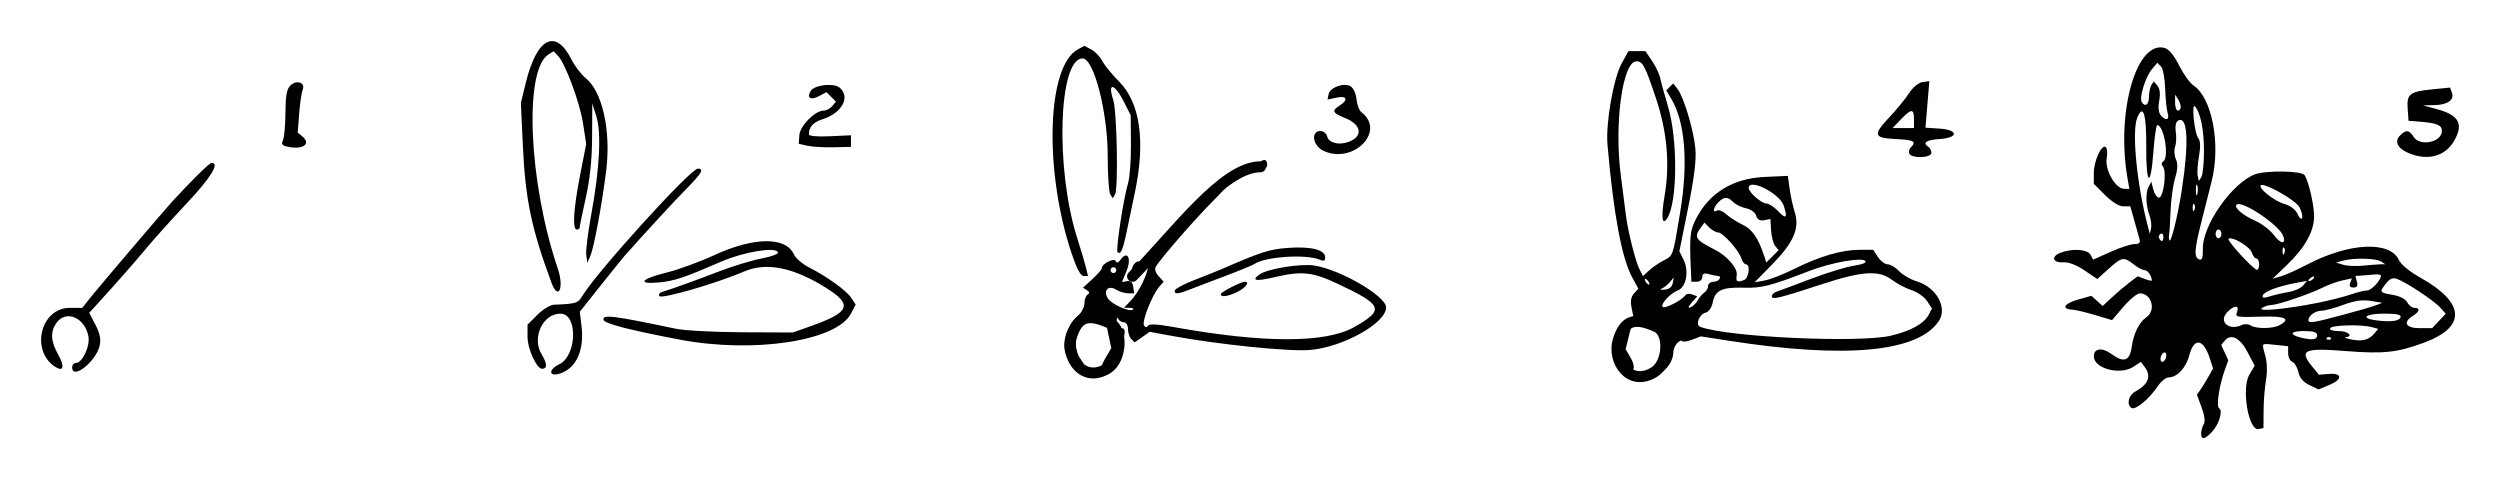 <?xml version="1.0" encoding="UTF-8" standalone="no"?>
<svg
   xmlns:dc="http://purl.org/dc/elements/1.1/"
   xmlns:cc="http://creativecommons.org/ns#"
   xmlns:rdf="http://www.w3.org/1999/02/22-rdf-syntax-ns#"
   xmlns:svg="http://www.w3.org/2000/svg"
   xmlns="http://www.w3.org/2000/svg"
   xmlns:sodipodi="http://sodipodi.sourceforge.net/DTD/sodipodi-0.dtd"
   xmlns:inkscape="http://www.inkscape.org/namespaces/inkscape"
   width="182.438mm"
   height="34.972mm"
   viewBox="0 0 182.438 34.972"
   version="1.1"
   id="svg8"
   inkscape:version="1.0.1 (3bc2e813f5, 2020-09-07)"
   sodipodi:docname="Lutz - Bee 3 - in 5 steps.svg">
  <defs
     id="defs2" />
  <sodipodi:namedview
     id="base"
     pagecolor="#ffffff"
     bordercolor="#666666"
     borderopacity="1.0"
     inkscape:pageopacity="0.0"
     inkscape:pageshadow="2"
     inkscape:zoom="1.4"
     inkscape:cx="345.41007"
     inkscape:cy="108.12531"
     inkscape:document-units="mm"
     inkscape:current-layer="layer1"
     inkscape:document-rotation="0"
     showgrid="false"
     fit-margin-left="3"
     fit-margin-top="3"
     fit-margin-right="3"
     fit-margin-bottom="3"
     inkscape:window-width="1920"
     inkscape:window-height="1013"
     inkscape:window-x="-9"
     inkscape:window-y="-9"
     inkscape:window-maximized="1" />
  <g
     inkscape:label="Warstwa 1"
     inkscape:groupmode="layer"
     id="layer1"
     transform="translate(-120.039,-402.946)">
    <path
       style="fill:#000000;stroke-width:0.212"
       d="m 280.67,434.567 c 0.002,-0.204 0.087,-0.503 0.19,-0.666 0.117,-0.185 0.058,-0.643 -0.157,-1.223 l -0.344,-0.928 0.257,-0.364 c 0.141,-0.2 0.406,-0.632 0.589,-0.959 l 0.332,-0.595 -0.254,-0.781 c -0.454,-1.392 -1.134,-1.484 -1.471,-0.199 -0.246,0.936 -0.891,1.628 -1.524,1.636 -0.203,0.003 -0.574,0.314 -0.825,0.693 -0.582,0.877 -1.595,1.708 -1.873,1.536 -0.381,-0.235 -0.227,-0.932 0.262,-1.193 0.952,-0.507 1.196,-1.113 0.714,-1.773 l -0.292,-0.399 -0.547,0.359 c -0.973,0.637 -2.886,0.135 -2.889,-0.759 -0.002,-0.597 0.607,-0.675 1.294,-0.167 0.891,0.659 1.326,0.506 1.468,-0.517 0.138,-0.99 0.535,-1.792 1.08,-2.179 0.715,-0.507 0.374,-1.734 -0.483,-1.734 -0.201,0 -0.74,0.439 -1.199,0.976 l -0.834,0.976 -1.246,-0.373 c -0.685,-0.205 -1.437,-0.382 -1.669,-0.394 -0.809,-0.04 -0.579,-0.446 0.413,-0.726 l 0.998,-0.282 0.411,0.372 0.411,0.372 0.683,-0.637 c 0.376,-0.35 0.952,-0.838 1.28,-1.085 l 0.597,-0.448 0.514,0.196 c 0.283,0.108 0.514,0.158 0.514,0.112 0,-0.319 -0.302,-0.753 -0.523,-0.753 -0.146,0 -0.508,-0.191 -0.804,-0.423 -0.723,-0.569 -0.866,-0.543 -1.826,0.324 l -0.827,0.747 -0.938,-0.633 c -0.579,-0.391 -1.165,-0.616 -1.532,-0.589 -0.781,0.059 -0.934,-0.424 -0.22,-0.695 0.878,-0.334 1.965,-0.263 2.193,0.144 l 0.2,0.357 1.266,-0.568 c 0.696,-0.313 1.48,-0.568 1.741,-0.568 0.352,0 0.447,-0.096 0.367,-0.37 -0.059,-0.204 -0.233,-0.823 -0.386,-1.376 L 275.499,418.004 h -0.51 c -0.31,0 -0.832,-0.322 -1.332,-0.822 l -0.822,-0.822 v -0.776 c 0,-0.886 0.549,-2.103 0.862,-1.91 0.115,0.071 0.151,0.438 0.081,0.814 -0.155,0.826 0.628,2.222 1.254,2.236 l 0.398,0.009 -0.138,-0.794 c -0.834,-4.809 0.639,-10.015 2.689,-9.501 0.328,0.082 0.689,0.511 1.079,1.282 0.322,0.637 0.792,1.293 1.043,1.458 1.36,0.891 2.009,4.282 1.336,6.977 -0.181,0.726 -0.525,2.088 -0.763,3.027 -0.507,1.999 -0.538,2.546 -0.149,2.695 0.212,0.081 0.279,-0.116 0.265,-0.771 -0.038,-1.706 2.122,-4.797 3.798,-5.434 0.805,-0.306 3.423,-0.266 3.629,0.056 0.292,0.454 0.683,2.133 0.692,2.972 0.013,1.093 -0.643,2.29 -1.939,3.539 l -1.086,1.047 0.618,-0.181 c 0.34,-0.1 1.189,-0.481 1.888,-0.848 3.066,-1.608 6.06,-1.756 6.709,-0.33 0.145,0.318 0.8,0.854 1.573,1.286 3.278,1.833 3.368,3.592 0.244,4.745 -1.93,0.712 -2.949,0.823 -5.607,0.612 -3.157,-0.251 -3.527,-0.085 -2.529,1.135 l 0.482,0.588 0.705,-0.059 c 1,-0.084 1.046,0.385 0.078,0.791 l -0.808,0.339 -0.668,-0.317 c -0.452,-0.215 -0.713,-0.521 -0.807,-0.947 -0.076,-0.347 -0.275,-0.683 -0.443,-0.747 -0.168,-0.064 -0.305,-0.348 -0.305,-0.63 v -0.514 l -0.9,-0.094 c -1.107,-0.116 -1.037,-0.187 -0.769,0.782 0.136,0.494 0.158,1.198 0.055,1.787 -0.094,0.535 -0.174,1.541 -0.178,2.237 l -0.008,1.264 -0.357,0.071 c -0.733,0.147 -1.264,-2.966 -0.677,-3.961 l 0.394,-0.666 -0.527,-0.997 c -0.555,-1.051 -1.205,-1.371 -1.663,-0.819 l -0.252,0.304 0.257,0.563 0.257,0.563 -0.249,0.689 c -0.414,1.144 -0.642,2.673 -0.42,2.81 0.294,0.182 -0.004,1.167 -0.52,1.719 -0.534,0.572 -0.795,0.607 -0.791,0.106 z m -2.543,-5.687 c 0,-0.175 -0.095,-0.259 -0.212,-0.187 -0.116,0.072 -0.212,0.274 -0.212,0.448 0,0.175 0.095,0.259 0.212,0.187 0.116,-0.072 0.212,-0.274 0.212,-0.448 z m 15.209,-1.631 0.252,-0.303 -0.481,-0.129 c -0.774,-0.207 -2.878,-0.154 -3.021,0.077 -0.078,0.126 0.174,0.212 0.623,0.212 0.688,0 1.106,0.386 0.489,0.451 -0.146,0.015 0.069,0.092 0.476,0.171 0.784,0.152 1.25,0.017 1.662,-0.479 z m -4.202,0.174 c 0,-0.237 -0.252,-0.318 -0.995,-0.318 -0.975,0 -1.069,0.268 -0.169,0.484 0.819,0.197 1.164,0.148 1.164,-0.167 z m 0.988,0.176 c -0.078,-0.078 -0.205,-0.078 -0.282,0 -0.078,0.078 -0.014,0.141 0.141,0.141 0.155,0 0.219,-0.064 0.141,-0.141 z m -5.845,-0.906 c 0.413,0.262 1.615,0.251 2.119,-0.019 0.827,-0.443 0.425,-0.665 -1.125,-0.624 -2.06,0.056 -2.128,0.045 -1.99,-0.315 0.208,-0.543 -0.206,-0.542 -0.718,0.003 -0.649,0.691 0.149,1.373 1.079,0.921 0.181,-0.088 0.467,-0.073 0.635,0.034 z m 13.745,-0.327 0.495,-0.527 -0.405,-0.451 c -0.448,-0.499 -2.451,-1.83 -3.133,-2.082 -0.322,-0.119 -0.533,-0.037 -0.812,0.318 -0.51,0.649 -0.497,0.672 0.473,0.836 0.513,0.087 0.935,0.303 1.066,0.548 0.119,0.222 0.356,0.404 0.526,0.404 0.438,0 0.385,0.275 -0.113,0.586 -0.757,0.472 -0.524,0.896 0.492,0.896 h 0.916 z m -7.121,-0.412 c 1.065,-0.284 2.175,-0.604 2.466,-0.713 l 0.529,-0.197 -0.847,-0.14 c -0.606,-0.1 -1.176,-0.018 -2.008,0.289 -0.639,0.236 -1.358,0.429 -1.598,0.429 -0.439,0 -0.945,0.362 -0.945,0.677 0,0.257 0.299,0.214 2.402,-0.347 z m 4.319,0.145 c 0.063,-0.192 -0.265,-0.265 -1.201,-0.265 -1.358,0 -1.769,0.334 -0.6,0.486 1.085,0.141 1.706,0.065 1.8,-0.222 z m -6.087,-1.043 c 0.873,-0.175 1.968,-0.452 2.434,-0.614 0.466,-0.162 1.008,-0.296 1.205,-0.298 0.323,-0.003 1.017,-0.74 1.017,-1.08 0,-0.075 -0.214,-0.113 -0.476,-0.086 -0.262,0.028 -0.682,0.062 -0.933,0.077 l -0.456,0.027 0.111,0.423 c 0.079,0.302 0.007,0.423 -0.254,0.423 -0.245,0 -0.323,-0.109 -0.237,-0.334 l 0.128,-0.334 -0.688,0.148 c -0.378,0.082 -1.021,0.314 -1.429,0.517 -0.979,0.487 -3.292,1.272 -3.758,1.276 -0.203,0.002 -0.512,0.103 -0.687,0.224 -0.404,0.281 1.779,0.08 4.022,-0.371 z m -2.085,-0.798 c 0.425,-0.07 0.901,-0.283 1.058,-0.473 l 0.286,-0.345 -0.823,0.154 c -1.29,0.242 -2.311,0.629 -2.404,0.912 -0.063,0.192 0.07,0.21 0.513,0.069 0.329,-0.104 0.946,-0.247 1.37,-0.318 z m 1.873,-1.094 c 0,-0.058 -0.095,-0.047 -0.212,0.025 -0.116,0.072 -0.212,0.178 -0.212,0.237 0,0.058 0.095,0.047 0.212,-0.025 0.116,-0.072 0.212,-0.178 0.212,-0.237 z m -4.022,-0.928 c 0,-0.233 -0.089,-0.423 -0.197,-0.423 -0.109,0 -0.26,-0.196 -0.336,-0.435 -0.14,-0.44 -1.475,-1.226 -1.7,-1.001 -0.127,0.127 1.796,2.223 2.074,2.261 0.087,0.012 0.159,-0.169 0.159,-0.402 z m 8.867,-0.003 0.341,-0.003 -0.318,-0.205 c -0.366,-0.237 -1.976,-0.273 -2.752,-0.062 l -0.529,0.144 0.529,0.16 c 0.291,0.088 0.947,0.117 1.458,0.065 0.511,-0.052 1.083,-0.097 1.27,-0.099 z m -7.045,-1.209 c -0.07,-0.07 -0.12,0.055 -0.111,0.278 0.01,0.247 0.06,0.297 0.128,0.128 0.061,-0.153 0.054,-0.335 -0.017,-0.406 z m -0.064,-0.858 c -0.283,-0.798 -3.041,-2.643 -3.406,-2.278 -0.202,0.202 0.442,0.759 1.336,1.154 0.496,0.219 1.118,0.691 1.382,1.048 0.495,0.67 0.915,0.717 0.688,0.076 z m -8.743,0.047 c 0,-0.181 -0.097,-0.27 -0.215,-0.197 -0.118,0.073 -0.16,0.222 -0.093,0.33 0.181,0.294 0.308,0.239 0.308,-0.133 z m 1.354,-3.48 c 0.528,-3.442 0.411,-5.411 -0.295,-4.974 -0.155,0.096 -0.217,0.426 -0.156,0.821 0.057,0.364 0.033,0.852 -0.052,1.084 -0.085,0.233 -0.058,0.637 0.06,0.899 0.152,0.337 0.136,0.739 -0.057,1.376 -0.15,0.495 -0.298,1.567 -0.33,2.382 -0.032,0.815 -0.079,1.577 -0.104,1.693 -0.025,0.116 -0.028,0.307 -0.005,0.423 0.092,0.466 0.618,-1.609 0.939,-3.704 z m 2.879,3.281 c 0,-0.175 -0.095,-0.318 -0.212,-0.318 -0.116,0 -0.212,0.143 -0.212,0.318 0,0.175 0.095,0.318 0.212,0.318 0.116,0 0.212,-0.143 0.212,-0.318 z m -5.247,-1.34 c -0.273,-0.753 -0.299,-1.689 -0.06,-2.117 l 0.194,-0.347 0.145,0.579 c 0.08,0.319 0.266,0.579 0.412,0.579 0.332,0 0.579,-1.909 0.293,-2.257 -0.131,-0.158 -0.124,-0.295 0.019,-0.383 0.449,-0.278 0.056,-2.644 -0.441,-2.651 -0.073,-9.1e-4 -0.201,0.903 -0.284,2.009 -0.2,2.666 -0.54,2.363 -0.517,-0.461 0.019,-2.375 -0.235,-3.162 -0.666,-2.061 -0.398,1.016 -0.01,4.91 0.788,7.919 l 0.14,0.529 0.091,-0.387 c 0.05,-0.213 -10e-4,-0.642 -0.114,-0.953 z m 10.938,-0.612 c -0.278,-0.519 -2.586,-1.823 -2.818,-1.591 -0.207,0.207 1.007,1.162 1.73,1.362 0.441,0.122 0.803,0.401 0.956,0.736 0.135,0.297 0.285,0.425 0.332,0.284 0.047,-0.141 -0.043,-0.497 -0.2,-0.79 z m -7.679,-0.214 c -0.07,-0.07 -0.12,0.055 -0.111,0.278 0.01,0.247 0.06,0.297 0.128,0.128 0.061,-0.153 0.054,-0.335 -0.017,-0.406 z m 0.223,-1.384 c -0.058,-0.143 -0.102,0.025 -0.098,0.374 0.004,0.349 0.052,0.467 0.105,0.261 0.054,-0.206 0.05,-0.492 -0.008,-0.635 z m 0.493,-2.504 c 0.003,-1.524 -0.257,-2.805 -0.659,-3.248 -0.271,-0.299 -0.033,1.988 0.241,2.319 0.158,0.191 0.176,0.616 0.055,1.305 -0.099,0.562 -0.143,1.202 -0.097,1.423 l 0.083,0.401 0.187,-0.295 c 0.103,-0.162 0.188,-1.019 0.19,-1.904 z m -2.648,-2.748 c -0.077,-0.243 -0.16,-1.053 -0.184,-1.8 -0.025,-0.76 -0.162,-1.475 -0.312,-1.622 l -0.268,-0.264 -0.406,0.496 c -0.461,0.564 -0.918,2.055 -0.726,2.366 0.247,0.399 0.526,0.201 0.529,-0.375 0.002,-0.32 0.082,-0.706 0.177,-0.857 l 0.174,-0.275 0.27,0.325 c 0.176,0.212 0.22,0.589 0.127,1.084 -0.089,0.475 -0.049,0.872 0.108,1.061 0.371,0.447 0.67,0.365 0.51,-0.14 z m 0.955,-0.458 c -0.002,-0.146 -0.096,-0.407 -0.208,-0.582 l -0.205,-0.318 -0.003,0.582 c -0.002,0.32 0.092,0.582 0.208,0.582 0.116,0 0.21,-0.119 0.208,-0.265 z m -118.904,19.262 c 0.046,-0.146 0.292,-0.359 0.546,-0.473 1.317,-0.595 1.412,-3.707 0.113,-3.707 -1.293,0 -2.107,1.759 -1.372,2.968 0.411,0.676 0.423,1.054 0.033,1.054 -0.397,0 -1.063,-1.454 -1.063,-2.322 V 426.64 l 0.72,-0.72 c 0.396,-0.396 0.944,-0.728 1.217,-0.739 1.616,-0.063 1.74,-0.102 2.066,-0.644 1.054,-1.749 7.893,-9.285 8.427,-9.285 0.48,0 0.292,0.328 -0.859,1.498 -0.923,0.938 -3.041,3.235 -4.473,4.852 -0.155,0.175 -0.957,1.167 -1.782,2.205 l -1.5,1.888 0.129,1.1 c 0.158,1.345 -0.183,2.479 -0.919,3.058 -0.603,0.474 -1.415,0.577 -1.283,0.162 z m 40.072,0.069 c -0.066,-0.107 0.083,-0.541 0.333,-0.964 l 0.453,-0.769 -0.186,-0.88 -0.186,-0.88 -0.69,-0.198 -0.69,-0.198 -0.421,0.381 c -0.51,0.461 -0.565,1.907 -0.097,2.526 0.647,0.855 0.052,1.076 -0.711,0.263 -0.783,-0.834 -0.515,-2.419 0.576,-3.406 0.245,-0.221 0.445,-0.62 0.445,-0.887 0,-0.266 0.105,-0.549 0.234,-0.629 0.163,-0.101 0.147,-0.199 -0.053,-0.323 l -0.287,-0.179 0.688,-0.63 c 0.378,-0.346 0.688,-0.707 0.688,-0.802 0,-0.324 0.925,-0.782 1.017,-0.504 0.055,0.165 0.181,0.12 0.366,-0.13 0.501,-0.679 0.799,-0.059 0.414,0.862 l -0.33,0.789 0.378,-0.064 c 0.256,-0.043 0.4,0.09 0.445,0.412 l 0.068,0.476 h -0.441 c -0.243,0 -0.628,-0.117 -0.856,-0.259 -0.584,-0.365 -0.989,0.042 -0.623,0.627 0.272,0.435 1.619,1.034 1.836,0.816 0.069,-0.069 -0.051,-0.125 -0.267,-0.125 h -0.392 l 0.549,-0.582 c 0.56,-0.594 1.223,-1.969 1.223,-2.535 0,-0.267 0.849,-1.501 1.584,-2.302 3.927,-4.28 4.767,-5.032 4.765,-4.264 -4.2e-4,0.146 -0.67,0.931 -1.487,1.746 -1.368,1.363 -3.913,4.277 -4.312,4.935 -0.102,0.168 -0.021,0.441 0.203,0.688 l 0.371,0.41 -0.327,0.37 c -0.505,0.573 -1.279,2.538 -1.108,2.814 0.102,0.164 0.198,0.174 0.288,0.028 0.091,-0.148 0.681,-0.12 1.826,0.087 6.587,1.192 11.137,1.196 13.226,0.011 2.225,-1.263 2.1,-1.602 -1.164,-3.142 -1.877,-0.886 -2.655,-0.969 -4.655,-0.499 -1.355,0.319 -1.717,0.255 -1.102,-0.194 0.572,-0.418 3.009,-0.816 4.02,-0.656 1.907,0.302 5.23,2.241 5.23,3.052 0,1.148 -3.14,2.905 -5.557,3.108 -1.536,0.13 -6.668,-0.395 -10.107,-1.032 l -1.587,-0.294 -0.549,0.386 -0.549,0.386 -0.245,-0.245 c -0.135,-0.135 -0.245,-0.464 -0.245,-0.732 0,-0.279 -0.128,-0.487 -0.3,-0.487 -0.165,0 -0.348,-0.119 -0.407,-0.265 -0.059,-0.146 -0.114,-0.05 -0.123,0.212 -0.01,0.29 0.108,0.476 0.301,0.476 0.405,0 0.392,0.273 -0.076,1.627 -0.52,1.506 -1.059,2.109 -1.396,1.564 z m 1.154,-7.425 c 0,-0.116 -0.095,-0.212 -0.212,-0.212 -0.116,0 -0.212,0.095 -0.212,0.212 0,0.116 0.095,0.212 0.212,0.212 0.116,0 0.212,-0.095 0.212,-0.212 z m 39.275,7.425 c -0.066,-0.107 0.033,-0.348 0.22,-0.535 0.187,-0.187 0.387,-0.695 0.443,-1.128 l 0.103,-0.788 -0.46,-0.488 -0.46,-0.488 -0.775,0.065 -0.775,0.065 -0.202,0.818 -0.202,0.818 0.37,0.644 c 0.466,0.812 0.153,1.27 -0.478,0.699 -0.839,-0.759 -0.734,-2.198 0.237,-3.234 l 0.438,-0.467 -0.136,-0.679 c -0.092,-0.462 -0.035,-0.79 0.179,-1.026 l 0.315,-0.348 -0.451,-0.835 c -0.761,-1.409 -1.355,-4.604 -1.798,-9.663 -0.139,-1.585 0.434,-4.856 1.043,-5.961 l 0.483,-0.875 h 0.622 0.622 l 0.491,0.728 c 0.27,0.401 0.539,0.972 0.597,1.27 0.058,0.298 0.308,1.208 0.554,2.023 0.722,2.39 0.699,6.959 -0.042,8.157 -0.381,0.617 -0.471,-0.053 -0.21,-1.576 0.406,-2.373 0.198,-4.715 -0.64,-7.216 -0.776,-2.315 -0.951,-2.646 -1.405,-2.646 -1.017,0 -1.642,4.596 -1.137,8.361 0.14,1.048 0.298,2.286 0.35,2.752 0.13,1.162 0.71,3.495 1.014,4.079 l 0.251,0.481 0.435,-0.405 c 0.239,-0.223 0.724,-0.555 1.078,-0.738 0.692,-0.358 0.664,-0.277 1.2,-3.523 0.592,-3.586 0.365,-6.543 -0.632,-8.231 l -0.387,-0.655 0.255,-0.255 0.255,-0.255 0.316,0.412 c 0.454,0.592 1.165,2.961 1.298,4.324 0.081,0.833 -0.069,2.077 -0.526,4.343 l -0.64,3.175 0.308,0.62 c 0.41,0.824 0.193,1.997 -0.411,2.229 -0.569,0.218 -1.306,1.023 -1.112,1.216 0.153,0.153 1.409,-0.496 1.647,-0.852 0.076,-0.113 0.303,-0.142 0.505,-0.064 l 0.368,0.141 -0.399,0.45 c -0.272,0.307 -0.303,0.419 -0.097,0.353 0.166,-0.053 0.404,-0.281 0.529,-0.507 0.125,-0.226 0.346,-0.487 0.491,-0.58 0.146,-0.093 0.265,-0.307 0.265,-0.476 0,-0.169 0.191,-0.307 0.423,-0.307 0.382,0 0.642,-0.419 0.265,-0.426 -0.087,-0.002 -0.373,-0.06 -0.635,-0.131 -0.35,-0.094 -0.476,-0.037 -0.476,0.215 0,0.193 -0.172,0.342 -0.396,0.342 h -0.396 l -0.041,-0.9 c -0.108,-2.371 -0.061,-2.84 0.37,-3.681 0.976,-1.907 2.701,-2.962 5.014,-3.068 l 1.693,-0.077 0.133,0.953 c 0.073,0.524 0.238,1.28 0.367,1.68 0.377,1.172 -0.068,2.22 -1.604,3.787 l -1.326,1.352 0.75,-0.141 c 0.413,-0.077 1.388,-0.459 2.167,-0.849 1.814,-0.906 3.449,-1.385 4.731,-1.385 h 1.015 l 0.347,0.529 c 0.191,0.291 0.51,0.529 0.709,0.529 0.199,0 0.573,0.224 0.83,0.498 0.257,0.274 0.84,0.61 1.296,0.746 1.42,0.426 2.248,1.91 1.609,2.886 -1.489,2.273 -6.768,2.777 -15.258,1.456 l -2.117,-0.329 -0.611,0.235 c -0.336,0.129 -0.661,0.186 -0.721,0.125 -0.211,-0.211 -0.678,0.365 -0.678,0.836 0,0.833 -1.05,1.906 -1.365,1.396 z m 17.273,-2.647 c 1.429,-0.342 2.382,-0.869 2.724,-1.508 l 0.25,-0.467 -0.357,-0.544 c -0.196,-0.299 -0.706,-0.659 -1.133,-0.799 -0.427,-0.14 -1.071,-0.478 -1.431,-0.752 -0.951,-0.722 -2.154,-0.647 -5.107,0.317 -3.185,1.04 -3.657,1.154 -3.657,0.876 0,-0.122 0.167,-0.276 0.37,-0.342 0.204,-0.066 1.323,-0.483 2.487,-0.926 1.164,-0.444 2.576,-0.875 3.138,-0.958 0.623,-0.093 0.945,-0.228 0.826,-0.347 -0.281,-0.281 -2.5,0.118 -4.102,0.737 -2.816,1.088 -3.467,1.254 -4.773,1.216 -1.586,-0.046 -2.082,0.187 -2.257,1.058 -0.081,0.403 -0.291,0.703 -0.538,0.768 -0.465,0.122 -0.746,0.894 -0.375,1.032 2.021,0.751 11.625,1.191 13.934,0.639 z m -15.944,-3.826 0.074,-0.423 -0.284,0.346 c -0.156,0.19 -0.426,0.402 -0.601,0.471 -0.175,0.069 -0.08,0.103 0.209,0.077 0.34,-0.03 0.553,-0.198 0.601,-0.471 z m -1.763,-0.106 c -0.072,-0.116 -0.178,-0.212 -0.237,-0.212 -0.058,0 -0.047,0.095 0.025,0.212 0.072,0.116 0.178,0.212 0.237,0.212 0.058,0 0.047,-0.095 -0.025,-0.212 z m 6.968,-0.128 c 0.354,-0.136 0.475,-1.142 0.137,-1.142 -0.109,0 -0.26,-0.197 -0.336,-0.437 -0.189,-0.596 -1.35,-1.891 -1.696,-1.891 -0.154,0 -0.442,-0.161 -0.639,-0.358 l -0.358,-0.358 -0.292,0.399 c -0.488,0.668 -0.356,0.867 1.045,1.572 0.899,0.452 1.686,1.366 1.604,1.862 -0.08,0.485 0.021,0.551 0.535,0.354 z m 2.273,-2.478 c -0.137,-0.166 -0.273,-0.677 -0.3,-1.135 l -0.05,-0.834 -0.455,0.086 c -0.314,0.059 -0.497,-0.043 -0.588,-0.333 -0.076,-0.24 -0.391,-0.47 -0.736,-0.539 -0.332,-0.066 -0.751,-0.268 -0.931,-0.449 -0.415,-0.415 -0.666,-0.413 -1.084,0.005 -0.376,0.376 -0.453,0.825 -0.105,0.61 0.125,-0.077 0.435,0.048 0.688,0.279 0.253,0.231 0.794,0.575 1.201,0.765 0.69,0.322 1.142,0.993 1.577,2.338 l 0.132,0.409 0.451,-0.451 0.451,-0.451 -0.25,-0.301 z m 0.619,-2.951 c -0.296,-0.896 -2.557,-2.03 -2.557,-1.282 0,0.298 0.933,1.125 1.27,1.125 0.192,0 0.573,0.238 0.846,0.528 0.619,0.659 0.746,0.552 0.441,-0.371 z M 125.304,429.752 c 0,-0.175 0.122,-0.318 0.272,-0.318 0.48,0 1.057,-1.241 0.913,-1.962 -0.275,-1.374 -1.649,-1.935 -2.337,-0.954 -0.452,0.646 -0.413,1.334 0.131,2.303 0.484,0.861 0.395,1.279 -0.194,0.908 -1.856,-1.171 -1.094,-4.317 1.046,-4.317 l 0.909,-10e-6 0.629,-0.794 c 0.552,-0.696 5.348,-6.326 5.927,-6.957 1.409,-1.537 2.727,-2.832 2.882,-2.832 0.607,0 -0.042,1.066 -1.765,2.9 -1.077,1.146 -2.387,2.599 -2.91,3.229 -0.9,1.083 -2.31,2.687 -3.656,4.159 l -0.602,0.658 0.454,0.871 c 0.321,0.615 0.413,1.057 0.314,1.506 -0.256,1.167 -2.013,2.563 -2.013,1.599 z m 44.344,-2.023 c -3.577,-0.675 -5.471,-1.161 -5.56,-1.427 -0.144,-0.432 0.709,-0.33 5.242,0.63 0.64,0.136 2.831,0.253 4.868,0.262 l 3.704,0.015 1.376,-0.49 c 2.747,-0.979 2.983,-1.527 1.159,-2.693 -2.426,-1.552 -4.445,-1.976 -6.073,-1.276 -2.029,0.873 -6.06,2.041 -6.209,1.801 -0.067,-0.109 0.003,-0.236 0.156,-0.284 0.838,-0.261 2.608,-0.899 4.194,-1.512 0.99,-0.382 2.393,-0.809 3.118,-0.949 0.773,-0.149 1.265,-0.342 1.188,-0.466 -0.239,-0.387 -2.504,-0.009 -4.111,0.686 -2.782,1.204 -3.455,1.428 -4.595,1.532 -1.621,0.148 -1.29,-0.263 0.581,-0.723 0.854,-0.21 2.419,-0.782 3.479,-1.271 2.887,-1.333 5.216,-1.357 5.807,-0.06 0.127,0.278 0.608,0.699 1.068,0.934 1.347,0.687 2.77,1.71 3.118,2.241 l 0.322,0.492 -0.336,0.65 c -1.039,2.01 -7.078,2.933 -12.497,1.91 z m 39.481,-3.322 c 0.005,-0.153 1.464,-0.9 1.757,-0.9 0.38,0 0.069,0.429 -0.525,0.725 -0.716,0.357 -1.241,0.431 -1.232,0.174 z m -3.352,-0.279 c 0.042,-0.125 0.692,-0.465 1.446,-0.757 0.754,-0.291 1.561,-0.613 1.794,-0.714 3.112,-1.349 3.652,-1.523 5.051,-1.623 1.651,-0.119 2.675,0.146 2.675,0.692 0,0.25 -0.102,0.3 -0.37,0.181 -0.987,-0.438 -4.035,-0.238 -4.815,0.317 -0.116,0.083 -1.164,0.509 -2.328,0.947 -1.164,0.438 -2.335,0.884 -2.603,0.99 -0.644,0.256 -0.942,0.244 -0.849,-0.033 z m -45.5,-0.567 c -1.465,-3.969 -1.901,-6.065 -2.084,-10.019 l -0.143,-3.087 0.364,-1.486 c 0.805,-3.284 2.181,-3.973 3.336,-1.668 0.237,0.473 0.7,1.077 1.029,1.342 1.215,0.977 1.854,3.836 1.5,6.716 -0.299,2.437 -0.888,5.627 -1.153,6.244 l -0.227,0.53 -0.078,-0.568 c -0.043,-0.313 0.121,-1.646 0.364,-2.963 0.613,-3.326 0.751,-5.96 0.374,-7.157 l -0.299,-0.953 -0.012,2.434 c -0.008,1.663 -0.153,3.067 -0.457,4.43 -0.245,1.098 -0.445,2.074 -0.445,2.17 0,0.096 -0.095,0.174 -0.212,0.174 -0.336,0 -0.248,-1.487 0.235,-3.958 l 0.447,-2.286 -0.225,-1.482 c -0.234,-1.544 -1.306,-4.427 -1.846,-4.971 l -0.312,-0.314 -0.366,0.229 c -1.81,1.13 -1.454,9.351 0.678,15.629 0.482,1.419 0.038,2.384 -0.467,1.015 z m 42.41,-0.446 c -0.219,-0.355 0.063,-1.089 0.419,-1.089 0.382,0 0.39,0.436 0.018,0.944 -0.199,0.272 -0.331,0.316 -0.437,0.144 z m -4.447,-1.673 c -2.033,-6.104 -1.8,-13.687 0.458,-14.895 l 0.478,-0.256 0.506,0.271 c 0.278,0.149 0.635,0.522 0.794,0.83 0.158,0.307 0.721,0.996 1.25,1.531 1.513,1.529 1.911,4.332 1.14,8.024 -0.182,0.873 -0.457,2.188 -0.611,2.922 -0.283,1.35 -0.438,1.694 -0.662,1.47 -0.143,-0.143 0.435,-3.935 0.767,-5.027 0.124,-0.407 0.218,-1.687 0.209,-2.844 l -0.016,-2.103 -0.464,-0.929 c -0.704,-1.41 -1.256,-1.548 -0.812,-0.203 0.274,0.829 0.379,6.508 0.129,6.913 l -0.166,0.269 -0.182,-0.287 c -0.1,-0.158 -0.183,-1.43 -0.185,-2.828 -0.004,-3.195 -1.009,-7.09 -1.83,-7.09 -1.764,0 -2.007,8.054 -0.394,13.114 0.28,0.878 0.571,1.858 0.647,2.179 l 0.138,0.582 h -0.323 c -0.215,0 -0.506,-0.55 -0.87,-1.643 z m 13.782,-6.324 c -0.169,-0.169 0.022,-0.5 0.289,-0.5 0.11,0 0.199,0.143 0.199,0.318 0,0.327 -0.25,0.421 -0.488,0.182 z m 47.361,-0.941 c -0.078,-0.127 -0.036,-0.336 0.093,-0.466 0.439,-0.439 0.239,-0.554 -1.071,-0.617 -1.641,-0.079 -1.71,-0.293 -0.502,-1.577 0.531,-0.564 1.182,-1.36 1.447,-1.767 0.28,-0.43 0.692,-0.771 0.983,-0.813 l 0.501,-0.072 -0.142,1.7 -0.142,1.7 1.009,0.065 c 1.419,0.091 1.422,0.673 0.004,0.764 -0.954,0.061 -1.261,0.282 -0.794,0.57 0.116,0.072 0.212,0.268 0.212,0.436 0,0.366 -1.379,0.431 -1.599,0.075 z m 0.329,-2.522 c 0,-0.798 -0.188,-0.798 -0.953,0 l -0.608,0.635 h 0.78 0.78 z m 36.068,2.449 c -0.796,-0.347 -1.025,-0.844 -0.59,-1.279 0.431,-0.431 0.66,-0.408 0.978,0.1 0.461,0.739 2.068,0.407 2.068,-0.427 0,-0.431 -0.365,-0.578 -1.693,-0.68 l -0.741,-0.057 -0.063,-0.865 c -0.08,-1.087 0.143,-1.265 1.789,-1.429 l 1.302,-0.13 0.13,0.339 c 0.208,0.542 -0.284,0.919 -1.226,0.939 l -0.874,0.019 1.054,0.289 c 1.606,0.44 1.937,1.115 1.167,2.377 -0.658,1.079 -1.947,1.393 -3.301,0.804 z m -79.19,-0.166 c -0.503,-0.243 -0.805,-0.872 -0.588,-1.224 0.221,-0.357 0.775,-0.239 0.887,0.189 0.124,0.475 0.853,0.66 1.562,0.398 1.078,-0.399 0.957,-1.255 -0.246,-1.736 -0.934,-0.374 -1.008,-0.542 -0.402,-0.92 0.657,-0.41 0.524,-0.74 -0.231,-0.574 l -0.655,0.144 0.075,-0.387 c 0.098,-0.51 1.133,-0.88 1.616,-0.578 0.198,0.124 0.388,0.549 0.424,0.944 0.036,0.396 0.2,0.823 0.365,0.95 1.813,1.396 -0.641,3.839 -2.806,2.794 z m -75.691,-0.316 c -0.279,-0.072 -0.338,-0.197 -0.212,-0.452 0.096,-0.194 0.178,-1.09 0.182,-1.992 0.005,-1.23 0.094,-1.727 0.354,-1.987 0.445,-0.445 1.121,-0.226 0.907,0.295 -0.083,0.203 -0.2,0.991 -0.259,1.751 l -0.107,1.382 0.33,0.274 c 0.71,0.589 -0.018,1.033 -1.195,0.729 z m 38.063,-0.038 -0.635,-0.146 0.044,-0.628 c 0.047,-0.681 1.148,-1.792 1.774,-1.792 0.194,0 0.475,-0.148 0.625,-0.328 l 0.272,-0.328 -0.346,-0.346 -0.346,-0.346 -0.535,0.286 c -0.623,0.334 -0.937,0.141 -0.613,-0.377 0.273,-0.436 1.675,-0.597 2.103,-0.242 0.813,0.674 0.194,1.848 -1.213,2.3 -0.713,0.229 -1.024,0.566 -1.024,1.111 0,0.13 0.598,0.186 1.535,0.142 l 1.535,-0.071 v 0.422 0.422 l -1.27,0.032 c -0.699,0.018 -1.556,-0.033 -1.905,-0.113 z"
       id="path927" />
    <path
       style="fill:none;stroke:#000000;stroke-width:0.8;stroke-linecap:round;stroke-linejoin:round;stroke-miterlimit:4;stroke-dasharray:none;stroke-opacity:1"
       d="m 202.687,423.114 c 3.196,-3.258 6.603,-7.986 9.336,-7.997"
       id="path929"
       sodipodi:nodetypes="cc" />
    <path
       style="fill:none;stroke:#000000;stroke-width:0.8;stroke-linecap:butt;stroke-linejoin:round;stroke-miterlimit:4;stroke-dasharray:none;stroke-opacity:1"
       d="m 200.884,429.818 c 0.991,-0.626 1.144,-2.846 0.146,-3.293 -1.556,-0.697 -2.323,-0.53 -2.795,0.972 -0.466,1.48 0.818,3.477 2.649,2.321 z"
       id="path931"
       sodipodi:nodetypes="ssss" />
    <path
       style="fill:none;stroke:#000000;stroke-width:0.8;stroke-linecap:butt;stroke-linejoin:round;stroke-miterlimit:4;stroke-dasharray:none;stroke-opacity:1"
       d="m 240.779,430.086 c 0.991,-0.626 1.144,-2.846 0.146,-3.293 -1.556,-0.697 -2.323,-0.53 -2.795,0.972 -0.466,1.48 0.818,3.477 2.649,2.321 z"
       id="path933"
       sodipodi:nodetypes="ssss" />
  </g>
</svg>
